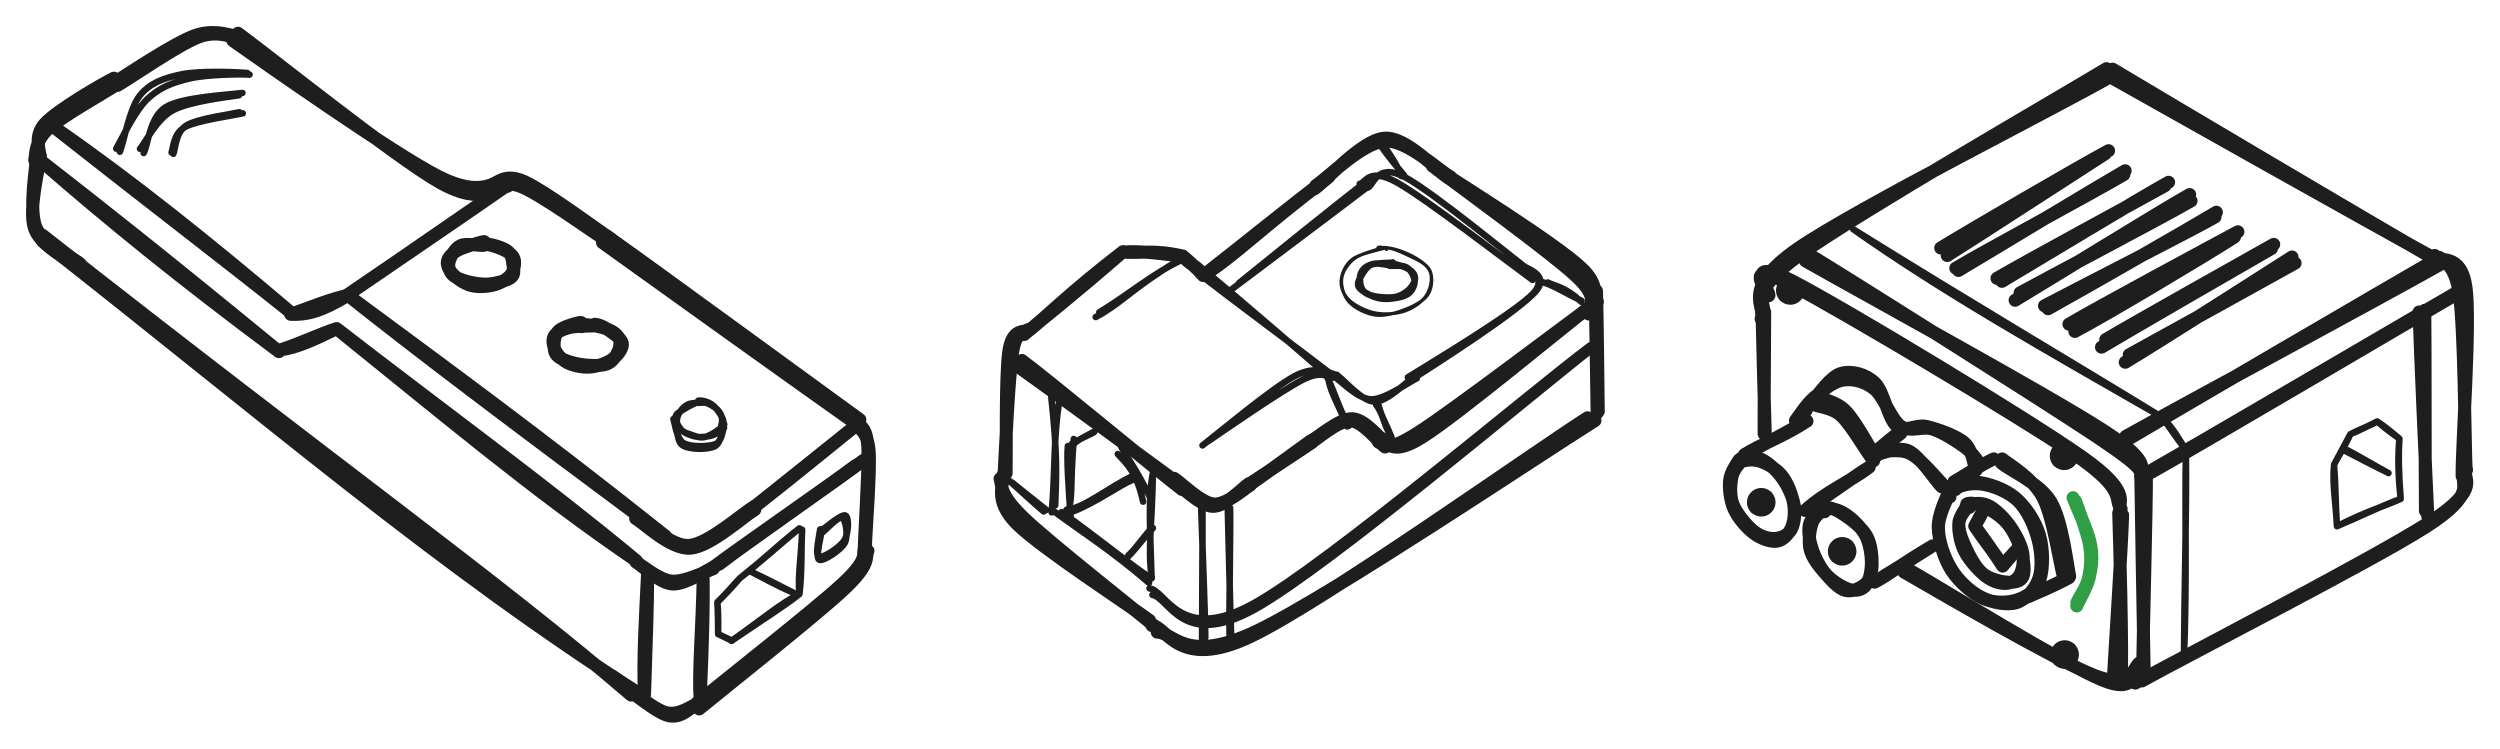 <svg version="1.1" xmlns="http://www.w3.org/2000/svg" viewBox="0 0 768.373 230.114" width="768.373" height="230.114" filter="invert(93%) hue-rotate(180deg)"><!-- svg-source:excalidraw --><defs><style class="style-fonts">
      </style></defs><g stroke-linecap="round"><g transform="translate(718.258 161.74) rotate(0 9.358 -16.1)"><path d="M0 0 C-0.33 -7.2, -1.48 -12.61, -0.88 -18.94 M0 0 C-0.44 -6.85, -0.4 -12.8, -0.88 -18.94 M-0.88 -18.94 C1.18 -22.7, 2.8 -25.94, 4.13 -28.29 M-0.88 -18.94 C0.32 -21.39, 2.03 -23.76, 4.13 -28.29 M4.13 -28.29 C7.41 -30, 10.05 -30.83, 12.37 -32.2 M4.13 -28.29 C7.07 -29.48, 10.14 -31.11, 12.37 -32.2 M12.37 -32.2 C13.72 -31.06, 15.02 -29.87, 19.19 -26.92 M12.37 -32.2 C14.26 -30.96, 15.75 -29.8, 19.19 -26.92 M19.19 -26.92 C18.79 -22.42, 18.68 -16.45, 19.59 -8.41 M19.19 -26.92 C18.88 -21.93, 18.93 -17.3, 19.59 -8.41 M19.59 -8.41 C14.49 -6.09, 9.15 -4.66, 0 0 M19.59 -8.41 C13.22 -6.07, 7.32 -3.08, 0 0" stroke="#1e1e1e" stroke-width="2" fill="none"></path></g></g><mask></mask><g stroke-linecap="round" transform="translate(533.194 139.79) rotate(331.363 8.405 13.479)"><path d="M8.31 -0.47 C10.03 -0.77, 12.56 0.85, 13.98 2.74 C15.4 4.63, 16.47 8, 16.82 10.86 C17.18 13.73, 16.97 17.38, 16.1 19.93 C15.22 22.47, 13.31 25.12, 11.59 26.14 C9.87 27.15, 7.51 26.88, 5.79 26 C4.07 25.11, 2.27 23.34, 1.25 20.82 C0.24 18.29, -0.65 13.79, -0.3 10.86 C0.05 7.93, 1.92 5.04, 3.38 3.24 C4.83 1.45, 7.55 0.6, 8.43 0.09 C9.31 -0.42, 8.71 -0.07, 8.67 0.18 M7.02 0.48 C8.76 0.14, 11.42 1.23, 13.1 2.83 C14.78 4.44, 16.58 7.37, 17.11 10.1 C17.63 12.84, 17.08 16.65, 16.23 19.23 C15.39 21.82, 13.73 24.3, 12.04 25.62 C10.36 26.93, 7.97 27.79, 6.14 27.13 C4.31 26.47, 2.21 24.12, 1.07 21.64 C-0.08 19.16, -0.93 15.23, -0.73 12.25 C-0.52 9.27, 0.91 5.85, 2.3 3.77 C3.7 1.68, 6.89 0.21, 7.65 -0.27 C8.42 -0.76, 6.93 0.66, 6.91 0.85" stroke="#1e1e1e" stroke-width="4" fill="none"></path></g><g stroke-linecap="round" transform="translate(557.342 155.245) rotate(331.363 8.405 13.479)"><path d="M9.25 0.04 C11 0.26, 13.18 2.06, 14.48 4.23 C15.79 6.39, 17.03 10.17, 17.08 13.04 C17.13 15.91, 15.98 19.14, 14.78 21.46 C13.57 23.78, 11.5 26.25, 9.85 26.96 C8.19 27.68, 6.36 27.21, 4.84 25.75 C3.32 24.29, 1.41 21.01, 0.73 18.22 C0.04 15.44, 0.24 11.75, 0.76 9.05 C1.27 6.34, 2.33 3.45, 3.81 2 C5.29 0.56, 8.58 0.61, 9.64 0.37 C10.69 0.13, 10.22 0.37, 10.14 0.56 M10.19 0.19 C11.85 0.45, 13.2 2.61, 14.39 4.86 C15.58 7.12, 17.27 10.87, 17.32 13.74 C17.37 16.61, 15.88 19.96, 14.7 22.08 C13.51 24.2, 12.06 25.91, 10.21 26.46 C8.35 27.01, 5.19 26.87, 3.58 25.38 C1.97 23.89, 1.13 20.23, 0.55 17.52 C-0.04 14.81, -0.6 11.68, 0.07 9.12 C0.75 6.57, 2.94 3.69, 4.6 2.2 C6.25 0.72, 9.2 0.43, 10.02 0.24 C10.84 0.05, 9.48 0.78, 9.53 1.06" stroke="#1e1e1e" stroke-width="4" fill="none"></path></g><g stroke-linecap="round"><g transform="translate(536.192 139.7) rotate(0 9.592 -5.134)"><path d="M0 0 C5.57 -3.43, 11.25 -5.17, 19.18 -10.27 M0 0 C6.33 -3.16, 12.12 -6.55, 19.18 -10.27" stroke="#1e1e1e" stroke-width="4" fill="none"></path></g></g><mask></mask><g stroke-linecap="round"><g transform="translate(554.783 156.887) rotate(0 9.864 -6.663)"><path d="M0 0 C6.5 -5.91, 14.01 -8.92, 19.73 -13.33 M0 0 C8.07 -5.19, 15.04 -10.45, 19.73 -13.33" stroke="#1e1e1e" stroke-width="4" fill="none"></path></g></g><mask></mask><g stroke-linecap="round"><g transform="translate(576.151 178.926) rotate(0 8.908 -5.574)"><path d="M0 0 C3.7 -1.87, 8.15 -5.48, 17.82 -11.15 M0 0 C4.4 -2.97, 8.2 -4.96, 17.82 -11.15" stroke="#1e1e1e" stroke-width="4" fill="none"></path></g></g><mask></mask><g stroke-linecap="round"><g transform="translate(596.834 76.777) rotate(0 25.696 -14.63)"><path d="M-0.36 -0.56 C8.04 -5.73, 42.55 -25.85, 51.24 -30.46 M1.65 1.75 C9.8 -3.36, 41.95 -24.26, 50.21 -29.55" stroke="#1e1e1e" stroke-width="4" fill="none"></path></g></g><mask></mask><g stroke-linecap="round"><g transform="translate(600.752 82.461) rotate(0 25.696 -14.63)"><path d="M1.19 0.66 C9.74 -4.46, 44.01 -25.15, 52.41 -29.98 M0.36 -0.04 C8.75 -5.09, 43.56 -23.8, 52 -28.81" stroke="#1e1e1e" stroke-width="4" fill="none"></path></g></g><mask></mask><g stroke-linecap="round"><g transform="translate(615.403 86.206) rotate(0 25.696 -14.63)"><path d="M-0.12 0.26 C8.55 -4.88, 42.51 -25.46, 51.11 -30.19 M-1.64 -0.66 C6.92 -5.72, 41.28 -24.26, 50.01 -29.14" stroke="#1e1e1e" stroke-width="4" fill="none"></path></g></g><mask></mask><g stroke-linecap="round"><g transform="translate(621.011 90.668) rotate(0 25.696 -14.63)"><path d="M-0.14 -0.66 C8.56 -5.44, 43.96 -24.04, 52.4 -28.92 M-1.67 1.61 C6.93 -3.53, 42.87 -25.77, 51.98 -30.87" stroke="#1e1e1e" stroke-width="4" fill="none"></path></g></g><mask></mask><g stroke-linecap="round"><g transform="translate(628.811 94.62) rotate(0 25.696 -14.63)"><path d="M0.67 0.27 C9.46 -4.59, 43.95 -24.31, 52.39 -29.39 M-0.44 -0.63 C8.32 -5.27, 43.48 -23.13, 51.96 -27.92" stroke="#1e1e1e" stroke-width="4" fill="none"></path></g></g><mask></mask><g stroke-linecap="round"><g transform="translate(636.667 100.351) rotate(0 25.696 -14.63)"><path d="M-0.77 -0.72 C7.77 -5.77, 42.44 -24.45, 51.15 -29.11 M1.03 1.51 C9.4 -2.82, 41.78 -22.11, 50.07 -27.5" stroke="#1e1e1e" stroke-width="4" fill="none"></path></g></g><mask></mask><g stroke-linecap="round"><g transform="translate(646.917 104.92) rotate(0 25.696 -14.63)"><path d="M0.28 -0.55 C8.78 -5.61, 43.2 -24.94, 51.91 -29.81 M-1.02 1.78 C7.27 -3.18, 42.34 -23.48, 51.23 -28.56" stroke="#1e1e1e" stroke-width="4" fill="none"></path></g></g><mask></mask><g stroke-linecap="round"><g transform="translate(653.976 109.63) rotate(0 25.696 -14.63)"><path d="M0.44 -0.59 C9.12 -5.34, 43 -24.08, 51.41 -28.77 M-0.79 1.71 C7.79 -3.38, 42.03 -25.22, 50.47 -30.64" stroke="#1e1e1e" stroke-width="4" fill="none"></path></g></g><mask></mask><g stroke-linecap="round" transform="translate(603.904 153.21) rotate(327.515 8.063 13.875)"><path d="M7.66 0.13 C9.31 -0.04, 12.03 1.28, 13.39 3.21 C14.75 5.13, 15.58 8.72, 15.83 11.7 C16.07 14.67, 15.78 18.57, 14.89 21.07 C14 23.56, 12.07 25.71, 10.48 26.64 C8.89 27.57, 6.89 27.51, 5.36 26.65 C3.83 25.79, 2.2 23.97, 1.29 21.48 C0.38 18.98, -0.35 14.66, -0.09 11.68 C0.16 8.7, 1.51 5.5, 2.82 3.6 C4.13 1.69, 6.87 0.74, 7.74 0.26 C8.62 -0.22, 7.96 0.54, 8.07 0.72 M8.29 -0.41 C9.81 -0.36, 11.6 1.98, 12.83 3.99 C14.05 6, 15.3 8.84, 15.61 11.63 C15.92 14.42, 15.49 18.03, 14.69 20.71 C13.9 23.39, 12.34 26.74, 10.85 27.69 C9.36 28.64, 7.41 27.7, 5.75 26.43 C4.09 25.16, 1.72 22.72, 0.9 20.06 C0.08 17.4, 0.47 13.31, 0.85 10.48 C1.23 7.65, 1.87 4.78, 3.2 3.07 C4.53 1.36, 7.97 0.59, 8.84 0.23 C9.7 -0.13, 8.42 0.69, 8.38 0.89" stroke="#1e1e1e" stroke-width="4" fill="none"></path></g><g stroke-linecap="round"><g transform="translate(609.467 156.968) rotate(0 4.13 8.508)"><path d="M0 0 C-0.43 1.16, -1.15 2.43, -2.53 4.73 M0 0 C-0.91 1.76, -1.89 3.56, -2.53 4.73 M-2.53 4.73 C0.09 8.2, 3.85 13.63, 6.06 17.02 M-2.53 4.73 C0.59 9.48, 4.07 13.56, 6.06 17.02 M6.06 17.02 C6.88 15.75, 8.05 14.53, 10.79 11.5 M6.06 17.02 C7.07 15.88, 8.04 14.56, 10.79 11.5" stroke="#1e1e1e" stroke-width="4" fill="none"></path></g></g><mask></mask><g stroke-linecap="round" transform="translate(597.095 147.125) rotate(329.221 14.553 19.929)"><path d="M12.02 0.28 C14.96 -0.66, 18.8 0.69, 21.56 2.82 C24.33 4.95, 27.57 9.16, 28.62 13.05 C29.68 16.95, 29.01 22.24, 27.9 26.19 C26.8 30.14, 24.59 34.51, 21.99 36.77 C19.39 39.02, 15.36 40.39, 12.31 39.7 C9.27 39.02, 5.73 35.83, 3.73 32.65 C1.73 29.47, 0.38 24.81, 0.32 20.64 C0.26 16.48, 1.33 11.15, 3.37 7.67 C5.41 4.2, 10.8 1.03, 12.57 -0.21 C14.33 -1.45, 13.95 -0.09, 13.94 0.23 M11.52 0.09 C14.23 -1.22, 17.82 -0.3, 20.63 1.63 C23.44 3.56, 26.99 7.75, 28.38 11.69 C29.77 15.63, 30.03 21.02, 28.98 25.28 C27.94 29.54, 24.75 34.94, 22.09 37.24 C19.44 39.55, 16.04 39.74, 13.04 39.11 C10.05 38.47, 6.29 36.47, 4.14 33.42 C1.98 30.37, 0.26 25.12, 0.13 20.82 C-0.01 16.52, 1.46 11.09, 3.34 7.62 C5.23 4.15, 10.12 1.05, 11.45 -0.01 C12.78 -1.06, 11.19 0.92, 11.31 1.3" stroke="#1e1e1e" stroke-width="4" fill="none"></path></g><g stroke-linecap="round"><g transform="translate(623.463 183.378) rotate(0 6.18 -2.892)"><path d="M0 0 C3.11 -1.44, 6.58 -2.7, 12.36 -5.78 M0 0 C4.06 -1.83, 8.68 -4.17, 12.36 -5.78" stroke="#1e1e1e" stroke-width="4" fill="none"></path></g></g><mask></mask><g stroke-linecap="round"><g transform="translate(600.569 148.061) rotate(0 6.104 -3.51)"><path d="M0 0 C3.89 -2.24, 7.14 -4.58, 12.21 -7.02 M0 0 C4.43 -2.63, 8.74 -5.41, 12.21 -7.02" stroke="#1e1e1e" stroke-width="4" fill="none"></path></g></g><mask></mask><g stroke-linecap="round"><g transform="translate(637.591 153.23) rotate(0 2.269 16.38)"><path d="M-0.45 -0.27 C0.41 2.01, 4 9.61, 4.85 13.66 C5.69 17.71, 5.3 20.81, 4.61 24.03 C3.92 27.26, 1.27 31.49, 0.7 33.01 M0.32 0.78 C1.17 3.15, 3.98 10.42, 4.64 14.37 C5.3 18.32, 4.95 21.55, 4.3 24.49 C3.65 27.42, 1.33 30.47, 0.74 31.97" stroke="#2f9e44" stroke-width="4" fill="none"></path></g></g><mask></mask><g stroke-linecap="round"><g transform="translate(552.277 129.035) rotate(0 27.356 0.513)"><path d="M-0.45 0.23 C0.45 -0.9, 2.84 -4.77, 5.3 -6.85 C7.75 -8.92, 11.2 -11.79, 14.29 -12.23 C17.38 -12.66, 20.89 -11.81, 23.83 -9.44 C26.76 -7.08, 28.93 -0.09, 31.93 1.96 C34.92 4.01, 38.54 1.82, 41.79 2.87 C45.03 3.92, 49.1 6.61, 51.4 8.26 C53.71 9.91, 55.16 11.99, 55.61 12.77 M1.52 -0.69 C2.33 -1.67, 2.69 -3.38, 4.69 -5.64 C6.69 -7.9, 10.31 -13.29, 13.51 -14.25 C16.71 -15.22, 21.06 -14.1, 23.91 -11.43 C26.76 -8.75, 27.94 -0.43, 30.62 1.82 C33.31 4.07, 36.52 1.2, 40.01 2.08 C43.49 2.96, 49.04 4.87, 51.55 7.11 C54.06 9.35, 54.35 14.26, 55.06 15.51" stroke="#1e1e1e" stroke-width="4" fill="none"></path></g></g><mask></mask><g stroke-linecap="round"><g transform="translate(557.09 122.711) rotate(0 9.545 8.901)"><path d="M1.11 -0.75 C2.64 -0.04, 7.1 0.49, 10.14 3.56 C13.19 6.63, 17.74 15.28, 19.37 17.66 M0.23 1.47 C1.47 2.46, 5.82 2.29, 8.91 5.19 C12 8.1, 16.81 16.62, 18.76 18.9" stroke="#1e1e1e" stroke-width="4" fill="none"></path></g></g><mask></mask><g stroke-linecap="round"><g transform="translate(575.942 139.483) rotate(0 10.633 4.372)"><path d="M0.18 -0.44 C2 -0.38, 7.49 -1.82, 10.99 -0.17 C14.5 1.48, 19.57 7.84, 21.21 9.47 M-0.39 0.52 C1.36 0.48, 7.07 -2.52, 10.6 -0.92 C14.14 0.68, 19.15 8.56, 20.83 10.14" stroke="#1e1e1e" stroke-width="4" fill="none"></path></g></g><mask></mask><g stroke-linecap="round"><g transform="translate(577.205 138.643) rotate(0 3.506 -2.897)"><path d="M0.31 -0.15 C1.5 -1.05, 5.87 -4.54, 7.03 -5.49 M0.05 -0.53 C1.19 -1.52, 5.57 -5.13, 6.76 -5.96" stroke="#1e1e1e" stroke-width="4" fill="none"></path></g></g><mask></mask><g stroke-linecap="round"><g transform="translate(733.942 145.1) rotate(0 -6.773 -3.325)"><path d="M0.16 0.3 C-1.99 -0.81, -11.01 -6.07, -13.31 -7.19 M-0.42 -0.02 C-2.59 -1.04, -11.35 -5.55, -13.62 -6.77" stroke="#1e1e1e" stroke-width="2" fill="none"></path></g></g><mask></mask><g stroke-linecap="round"><g transform="translate(635.095 176.971) rotate(0 -10.352 -17.853)"><path d="M-0.77 0.8 C-1.97 -3.24, -3.99 -17.83, -7.15 -23.95 C-10.31 -30.07, -17.5 -34.11, -19.74 -35.92 M1.02 0.18 C0.21 -3.75, -1.28 -16.98, -4.79 -22.8 C-8.29 -28.61, -17.41 -32.36, -20 -34.71" stroke="#1e1e1e" stroke-width="4" fill="none"></path></g></g><mask></mask><g stroke-linecap="round"><g transform="translate(744.342 94.872) rotate(0 0.72 31.636)"><path d="M-0.84 1.02 C-0.56 11.57, 1.35 53.54, 1.85 63.94 M0.92 0.51 C1.06 10.65, 0.98 51.45, 1.12 62.17" stroke="#1e1e1e" stroke-width="4" fill="none"></path></g></g><mask></mask><g stroke-linecap="round"><g transform="translate(555.277 79.37) rotate(0 51.267 34.105)"><path d="M0.72 -1.17 C15.41 7.8, 71.67 43.26, 88.77 54.63 C105.87 66, 101.21 64.86, 103.32 67.04 M-0.36 0.83 C14.67 9.39, 73.95 41.75, 91.17 52.9 C108.4 64.05, 101.31 65.14, 102.97 67.74" stroke="#1e1e1e" stroke-width="4" fill="none"></path></g></g><mask></mask><g stroke-linecap="round"><g transform="translate(658.91 146.429) rotate(0 -0.386 30.592)"><path d="M-0.93 0.01 C-0.8 9.86, -0.11 49.86, 0.1 59.99 M0.78 -1.04 C0.89 8.84, -0.29 50.41, -0.39 60.91" stroke="#1e1e1e" stroke-width="4" fill="none"></path></g></g><mask></mask><g stroke-linecap="round"><g transform="translate(656.683 209.166) rotate(0 50.506 -32.503)"><path d="M-0.4 0.77 C14.41 -7.45, 72.97 -37.7, 89.93 -48.61 C106.9 -59.53, 99.64 -62, 101.39 -64.71 M1.59 0.13 C16.13 -7.97, 72.33 -36.63, 88.87 -47.19 C105.41 -57.75, 98.91 -60.48, 100.83 -63.24" stroke="#1e1e1e" stroke-width="4" fill="none"></path></g></g><mask></mask><g stroke-linecap="round"><g transform="translate(757.479 144.983) rotate(0 -4.913 -32.701)"><path d="M0.47 -0.83 C0.07 -9.99, -0.03 -43.83, -1.63 -54.77 C-3.24 -65.7, -7.87 -64.68, -9.18 -66.45 M-0.75 1.34 C-0.87 -8.16, 1.94 -45.34, 0.46 -56.51 C-1.01 -67.68, -8.01 -64.39, -9.6 -65.68" stroke="#1e1e1e" stroke-width="4" fill="none"></path></g></g><mask></mask><g stroke-linecap="round"><g transform="translate(747.168 78.045) rotate(0 -49.434 -28.102)"><path d="M0.26 0.91 C-16.46 -8.21, -83.28 -45.78, -99.99 -55.2 M-1.07 0.34 C-17.46 -9.05, -81.77 -47.13, -97.87 -56.79" stroke="#1e1e1e" stroke-width="4" fill="none"></path></g></g><mask></mask><g stroke-linecap="round"><g transform="translate(648.367 21.997) rotate(0 -53.609 37.308)"><path d="M-0.95 -0.89 C-16.68 8.59, -77.36 43.58, -94.97 56.17 C-112.58 68.76, -104.62 71.52, -106.63 74.66 M0.76 1.26 C-15.08 10.47, -77.93 42.01, -95.9 54.46 C-113.88 66.92, -105.29 72.35, -107.09 75.99" stroke="#1e1e1e" stroke-width="4" fill="none"></path></g></g><mask></mask><g stroke-linecap="round"><g transform="translate(541.92 96.353) rotate(0 0.224 18.554)"><path d="M-0.36 0.01 C-0.27 6.12, 0.41 30.43, 0.62 36.57 M0.45 -0.46 C0.48 5.71, 0.23 30.7, 0.28 36.99" stroke="#1e1e1e" stroke-width="4" fill="none"></path></g></g><mask></mask><g stroke-linecap="round"><g transform="translate(586.008 174.863) rotate(0 35.784 16.659)"><path d="M-0.82 0.95 C9 6.59, 45.82 28.2, 57.94 32.83 C70.06 37.46, 69.56 29.34, 71.89 28.72 M0.94 0.41 C11.2 6.29, 48.31 29.25, 60.04 34.11 C71.76 38.97, 69.24 30.25, 71.29 29.56" stroke="#1e1e1e" stroke-width="4" fill="none"></path></g></g><mask></mask><g stroke-linecap="round"><g transform="translate(659.818 144.643) rotate(0 47.679 -26.935)"><path d="M-0.48 1.01 C15.5 -8.1, 79.75 -45.79, 95.78 -55.06 M1.47 0.49 C17.34 -8.47, 79.45 -45.12, 95.05 -54.15" stroke="#1e1e1e" stroke-width="4" fill="none"></path></g></g><mask></mask><g stroke-linecap="round"><g transform="translate(653.547 134.892) rotate(0 47.898 -26.982)"><path d="M-0.19 -0.77 C15.88 -9.79, 80.8 -44.76, 96.7 -53.76 M-1.75 1.45 C14.22 -8, 80.24 -46.55, 96.23 -55.77" stroke="#1e1e1e" stroke-width="4" fill="none"></path></g></g><mask></mask><g stroke-linecap="round"><g transform="translate(542.429 89.763) rotate(0 55.071 31.962)"><path d="M-0.66 -0.98 C0.61 -1.27, -7.14 -10.3, 8.81 -1.83 C24.76 6.63, 78.25 38.38, 95.03 49.79 C111.81 61.21, 107 63.76, 109.49 66.63 M1.19 1.12 C2.27 0.51, -7.76 -11.75, 8.29 -3.49 C24.35 4.78, 80.69 38.82, 97.54 50.69 C114.39 62.55, 107.59 64.91, 109.39 67.72" stroke="#1e1e1e" stroke-width="4" fill="none"></path></g></g><mask></mask><g stroke-linecap="round"><g transform="translate(651.863 157.58) rotate(0 -0.792 25.153)"><path d="M0.52 0.73 C0.31 9.24, -1.81 41.79, -2.26 49.86 M-0.67 0.07 C-0.39 8.84, 0.53 42.87, 0.1 51.16" stroke="#1e1e1e" stroke-width="4" fill="none"></path></g></g><mask></mask><g transform="translate(541.326 154.382) rotate(0 0 0)" stroke="none"><path fill="#1e1e1e" d="M 3.14,-3.14 Q 3.14,-3.14 3.55,-2.55 3.97,-1.97 4.18,-1.28 4.40,-0.59 4.38,0.11 4.36,0.83 4.11,1.51 3.86,2.18 3.41,2.74 2.96,3.30 2.36,3.69 1.75,4.07 1.05,4.25 0.36,4.42 -0.35,4.36 -1.07,4.30 -1.73,4.02 -2.39,3.74 -2.92,3.26 -3.46,2.78 -3.81,2.15 -4.16,1.53 -4.30,0.82 -4.43,0.11 -4.34,-0.59 -4.24,-1.30 -3.92,-1.94 -3.60,-2.59 -3.09,-3.09 -2.59,-3.60 -1.94,-3.92 -1.30,-4.24 -0.59,-4.34 0.12,-4.43 0.82,-4.30 1.53,-4.16 2.15,-3.81 2.78,-3.46 3.26,-2.92 3.74,-2.39 4.02,-1.73 4.31,-1.07 4.36,-0.35 4.42,0.36 4.25,1.05 4.07,1.75 3.69,2.36 3.30,2.96 2.74,3.41 2.18,3.86 1.51,4.11 0.83,4.36 0.11,4.38 -0.60,4.40 -1.28,4.18 -1.97,3.97 -2.55,3.55 -3.14,3.13 -3.14,3.14 -3.14,3.14 -3.47,2.71 -3.80,2.29 -4.02,1.80 -4.24,1.32 -4.33,0.79 -4.43,0.26 -4.40,-0.26 -4.36,-0.80 -4.20,-1.31 -4.04,-1.82 -3.77,-2.28 -3.49,-2.73 -3.11,-3.11 -2.73,-3.49 -2.28,-3.77 -1.82,-4.05 -1.31,-4.20 -0.80,-4.36 -0.26,-4.40 0.26,-4.43 0.79,-4.33 1.32,-4.24 1.80,-4.02 2.29,-3.80 2.71,-3.47 3.14,-3.14 3.14,-3.14 L 3.14,-3.14 Z"></path></g><g transform="translate(566.193 169.457) rotate(0 0 0)" stroke="none"><path fill="#1e1e1e" d="M 3.14,-3.14 Q 3.14,-3.14 3.55,-2.55 3.97,-1.97 4.18,-1.28 4.40,-0.59 4.38,0.11 4.36,0.83 4.11,1.51 3.86,2.18 3.41,2.74 2.96,3.30 2.36,3.69 1.75,4.07 1.05,4.25 0.36,4.42 -0.35,4.36 -1.07,4.30 -1.73,4.02 -2.39,3.74 -2.92,3.26 -3.46,2.78 -3.81,2.15 -4.16,1.53 -4.30,0.82 -4.43,0.11 -4.34,-0.59 -4.24,-1.30 -3.92,-1.94 -3.60,-2.59 -3.09,-3.09 -2.59,-3.60 -1.94,-3.92 -1.30,-4.24 -0.59,-4.34 0.12,-4.43 0.82,-4.30 1.53,-4.16 2.15,-3.81 2.78,-3.46 3.26,-2.92 3.74,-2.39 4.02,-1.73 4.31,-1.07 4.36,-0.35 4.42,0.36 4.25,1.05 4.07,1.75 3.69,2.36 3.30,2.96 2.74,3.41 2.18,3.86 1.51,4.11 0.83,4.36 0.11,4.38 -0.60,4.40 -1.28,4.18 -1.97,3.97 -2.55,3.55 -3.14,3.13 -3.14,3.14 -3.14,3.14 -3.47,2.71 -3.80,2.29 -4.02,1.80 -4.24,1.32 -4.33,0.79 -4.43,0.26 -4.40,-0.26 -4.36,-0.80 -4.20,-1.31 -4.04,-1.82 -3.77,-2.28 -3.49,-2.73 -3.11,-3.11 -2.73,-3.49 -2.28,-3.77 -1.82,-4.05 -1.31,-4.20 -0.80,-4.36 -0.26,-4.40 0.26,-4.43 0.79,-4.33 1.32,-4.24 1.80,-4.02 2.29,-3.80 2.71,-3.47 3.14,-3.14 3.14,-3.14 L 3.14,-3.14 Z"></path></g><g transform="translate(550.256 89.287) rotate(0 0 0)" stroke="none"><path fill="#1e1e1e" d="M 3.14,-3.14 Q 3.14,-3.14 3.55,-2.55 3.97,-1.97 4.18,-1.28 4.40,-0.59 4.38,0.11 4.36,0.83 4.11,1.51 3.86,2.18 3.41,2.74 2.96,3.30 2.36,3.69 1.75,4.07 1.05,4.25 0.36,4.42 -0.35,4.36 -1.07,4.30 -1.73,4.02 -2.39,3.74 -2.92,3.26 -3.46,2.78 -3.81,2.15 -4.16,1.53 -4.30,0.82 -4.43,0.11 -4.34,-0.59 -4.24,-1.30 -3.92,-1.94 -3.60,-2.59 -3.09,-3.09 -2.59,-3.60 -1.94,-3.92 -1.30,-4.24 -0.59,-4.34 0.12,-4.43 0.82,-4.30 1.53,-4.16 2.15,-3.81 2.78,-3.46 3.26,-2.92 3.74,-2.39 4.02,-1.73 4.31,-1.07 4.36,-0.35 4.42,0.36 4.25,1.05 4.07,1.75 3.69,2.36 3.30,2.96 2.74,3.41 2.18,3.86 1.51,4.11 0.83,4.36 0.11,4.38 -0.60,4.40 -1.28,4.18 -1.97,3.97 -2.55,3.55 -3.14,3.13 -3.14,3.14 -3.14,3.14 -3.47,2.71 -3.80,2.29 -4.02,1.80 -4.24,1.32 -4.33,0.79 -4.43,0.26 -4.40,-0.26 -4.36,-0.80 -4.20,-1.31 -4.04,-1.82 -3.77,-2.28 -3.49,-2.73 -3.11,-3.11 -2.73,-3.49 -2.28,-3.77 -1.82,-4.05 -1.31,-4.20 -0.80,-4.36 -0.26,-4.40 0.26,-4.43 0.79,-4.33 1.32,-4.24 1.80,-4.02 2.29,-3.80 2.71,-3.47 3.14,-3.14 3.14,-3.14 L 3.14,-3.14 Z"></path></g><g transform="translate(634.41 140.107) rotate(0 0 0)" stroke="none"><path fill="#1e1e1e" d="M 3.14,-3.14 Q 3.14,-3.14 3.55,-2.55 3.97,-1.97 4.18,-1.28 4.40,-0.59 4.38,0.11 4.36,0.83 4.11,1.51 3.86,2.18 3.41,2.74 2.96,3.30 2.36,3.69 1.75,4.07 1.05,4.25 0.36,4.42 -0.35,4.36 -1.07,4.30 -1.73,4.02 -2.39,3.74 -2.92,3.26 -3.46,2.78 -3.81,2.15 -4.16,1.53 -4.30,0.82 -4.43,0.11 -4.34,-0.59 -4.24,-1.30 -3.92,-1.94 -3.60,-2.59 -3.09,-3.09 -2.59,-3.60 -1.94,-3.92 -1.30,-4.24 -0.59,-4.34 0.12,-4.43 0.82,-4.30 1.53,-4.16 2.15,-3.81 2.78,-3.46 3.26,-2.92 3.74,-2.39 4.02,-1.73 4.31,-1.07 4.36,-0.35 4.42,0.36 4.25,1.05 4.07,1.75 3.69,2.36 3.30,2.96 2.74,3.41 2.18,3.86 1.51,4.11 0.83,4.36 0.11,4.38 -0.60,4.40 -1.28,4.18 -1.97,3.97 -2.55,3.55 -3.14,3.13 -3.14,3.14 -3.14,3.14 -3.47,2.71 -3.80,2.29 -4.02,1.80 -4.24,1.32 -4.33,0.79 -4.43,0.26 -4.40,-0.26 -4.36,-0.80 -4.20,-1.31 -4.04,-1.82 -3.77,-2.28 -3.49,-2.73 -3.11,-3.11 -2.73,-3.49 -2.28,-3.77 -1.82,-4.05 -1.31,-4.20 -0.80,-4.36 -0.26,-4.40 0.26,-4.43 0.79,-4.33 1.32,-4.24 1.80,-4.02 2.29,-3.80 2.71,-3.47 3.14,-3.14 3.14,-3.14 L 3.14,-3.14 Z"></path></g><g transform="translate(634.577 201.188) rotate(0 0 0)" stroke="none"><path fill="#1e1e1e" d="M 3.14,-3.14 Q 3.14,-3.14 3.55,-2.55 3.97,-1.97 4.18,-1.28 4.40,-0.59 4.38,0.11 4.36,0.83 4.11,1.51 3.86,2.18 3.41,2.74 2.96,3.30 2.36,3.69 1.75,4.07 1.05,4.25 0.36,4.42 -0.35,4.36 -1.07,4.30 -1.73,4.02 -2.39,3.74 -2.92,3.26 -3.46,2.78 -3.81,2.15 -4.16,1.53 -4.30,0.82 -4.43,0.11 -4.34,-0.59 -4.24,-1.30 -3.92,-1.94 -3.60,-2.59 -3.09,-3.09 -2.59,-3.60 -1.94,-3.92 -1.30,-4.24 -0.59,-4.34 0.12,-4.43 0.82,-4.30 1.53,-4.16 2.15,-3.81 2.78,-3.46 3.26,-2.92 3.74,-2.39 4.02,-1.73 4.31,-1.07 4.36,-0.35 4.42,0.36 4.25,1.05 4.07,1.75 3.69,2.36 3.30,2.96 2.74,3.41 2.18,3.86 1.51,4.11 0.83,4.36 0.11,4.38 -0.60,4.40 -1.28,4.18 -1.97,3.97 -2.55,3.55 -3.14,3.13 -3.14,3.14 -3.14,3.14 -3.47,2.71 -3.80,2.29 -4.02,1.80 -4.24,1.32 -4.33,0.79 -4.43,0.26 -4.40,-0.26 -4.36,-0.80 -4.20,-1.31 -4.04,-1.82 -3.77,-2.28 -3.49,-2.73 -3.11,-3.11 -2.73,-3.49 -2.28,-3.77 -1.82,-4.05 -1.31,-4.20 -0.80,-4.36 -0.26,-4.40 0.26,-4.43 0.79,-4.33 1.32,-4.24 1.80,-4.02 2.29,-3.80 2.71,-3.47 3.14,-3.14 3.14,-3.14 L 3.14,-3.14 Z"></path></g><g stroke-linecap="round"><g transform="translate(569.559 70.445) rotate(0 51.139 66.128)"><path d="M0 0 C27.85 19.64, 59.26 37.29, 94.9 57.76 M0 0 C35.99 22.43, 71.22 43.2, 94.9 57.76 M94.9 57.76 C98.33 60.97, 100.21 64.67, 102.28 67.84 M94.9 57.76 C96.95 60.34, 99.11 63.91, 102.28 67.84 M102.28 67.84 C101.91 86.71, 102.62 109.3, 101.66 132.26 M102.28 67.84 C102.5 88.08, 101.84 107.39, 101.66 132.26" stroke="#1e1e1e" stroke-width="2" fill="none"></path></g></g><mask></mask><g stroke-linecap="round"><g transform="translate(355.237 193.41) rotate(0 66.923 -31.206)"><path d="M-1.16 -1.14 C3.51 -0.84, 6.86 12.85, 29.16 2.2 C51.47 -8.44, 115.13 -53.78, 132.68 -65 M0.44 0.88 C5.38 0.77, 9.05 11.18, 31.47 0.34 C53.9 -10.5, 117.7 -53.33, 134.97 -64.15" stroke="#1e1e1e" stroke-width="4" fill="none"></path></g></g><mask></mask><g stroke-linecap="round"><g transform="translate(353.572 191.45) rotate(0 -22.49 -22.583)"><path d="M-0.26 -0.77 C-6.94 -5.72, -33.49 -22.93, -40.99 -30.37 C-48.5 -37.82, -44.78 -42.95, -45.29 -45.45 M1.8 1.43 C-4.41 -3.78, -30.7 -24.44, -38.7 -32.06 C-46.71 -39.68, -45.45 -42.23, -46.21 -44.29" stroke="#1e1e1e" stroke-width="4" fill="none"></path></g></g><mask></mask><g stroke-linecap="round"><g transform="translate(309.204 145.85) rotate(0 3.344 -22.187)"><path d="M0.03 -0.4 C0.16 -6.64, -0.23 -30.58, 0.87 -37.93 C1.98 -45.28, 5.63 -43.41, 6.67 -44.52 M-0.62 0.58 C-0.32 -5.53, 0.81 -29.87, 1.96 -37.3 C3.12 -44.73, 5.4 -42.84, 6.31 -44" stroke="#1e1e1e" stroke-width="4" fill="none"></path></g></g><mask></mask><g stroke-linecap="round"><g transform="translate(314.74 102.81) rotate(0 15.19 -12.72)"><path d="M0 0 C6.85 -5.3, 13.24 -12.25, 30.38 -25.44 M0 0 C6.72 -5.7, 14.11 -11.3, 30.38 -25.44" stroke="#1e1e1e" stroke-width="4" fill="none"></path></g></g><mask></mask><g stroke-linecap="round"><g transform="translate(345.207 77.483) rotate(0 31.582 -7.925)"><path d="M0 0 C5.26 0.43, 9.43 -0.84, 18.36 1.23 M0 0 C5.46 -0.53, 12.89 0.7, 18.36 1.23 M18.36 1.23 C20.36 3.91, 23.12 4.37, 24.6 7.21 M18.36 1.23 C20.54 3.1, 22.4 4.74, 24.6 7.21 M24.6 7.21 C34.21 1.24, 41.72 -6.83, 63.16 -23.06 M24.6 7.21 C37.71 -2.97, 50.08 -13.21, 63.16 -23.06" stroke="#1e1e1e" stroke-width="4" fill="none"></path></g></g><mask></mask><g stroke-linecap="round"><g transform="translate(404.001 57.336) rotate(0 20.943 -7.045)"><path d="M0.47 -0.34 C4.13 -2.72, 14.75 -13.51, 21.63 -13.96 C28.51 -14.41, 38.28 -4.88, 41.73 -3.03 M0.04 0.68 C3.7 -1.91, 14.6 -14.32, 21.47 -14.86 C28.35 -15.41, 37.77 -4.65, 41.3 -2.59" stroke="#1e1e1e" stroke-width="4" fill="none"></path></g></g><mask></mask><g stroke-linecap="round"><g transform="translate(440.119 50.983) rotate(0 24.477 21.962)"><path d="M1.08 0.74 C8.44 6.24, 35.74 26.14, 43.72 33.37 C51.71 40.6, 48.07 42.24, 48.97 44.11 M0.19 0.08 C7.96 5.17, 37.96 23.82, 45.97 31.4 C53.97 38.97, 47.62 43.69, 48.21 45.53" stroke="#1e1e1e" stroke-width="4" fill="none"></path></g></g><mask></mask><g stroke-linecap="round"><g transform="translate(489.616 94.249) rotate(0 -33.087 20.243)"><path d="M-0.57 -0.3 C-9.49 6.5, -41.74 33.38, -52.56 40.16 C-63.38 46.94, -63.19 40.22, -65.5 40.38 M1.33 -1.5 C-7.83 5.05, -42.36 31.39, -53.56 38.58 C-64.77 45.77, -63.79 41.59, -65.92 41.64" stroke="#1e1e1e" stroke-width="4" fill="none"></path></g></g><mask></mask><g stroke-linecap="round"><g transform="translate(425.679 136.911) rotate(0 -11.693 -4.069)"><path d="M0.44 -0.47 C-1.31 -1.89, -6.17 -8.08, -10.05 -8.22 C-13.94 -8.36, -20.72 -2.42, -22.87 -1.31 M0 0.47 C-1.87 -0.89, -6.72 -7.36, -10.55 -7.57 C-14.37 -7.77, -20.94 -1.8, -22.95 -0.74" stroke="#1e1e1e" stroke-width="4" fill="none"></path></g></g><mask></mask><g stroke-linecap="round"><g transform="translate(402.665 136.031) rotate(0 -10.014 6.878)"><path d="M0.45 0.03 C-2.75 2.24, -16.06 10.93, -19.51 13.27 M0.02 -0.42 C-3.18 1.83, -16.22 11.46, -19.68 13.72" stroke="#1e1e1e" stroke-width="4" fill="none"></path></g></g><mask></mask><g stroke-linecap="round"><g transform="translate(383.754 149.058) rotate(0 -11.366 2.061)"><path d="M0.49 0.07 C-1.34 1.13, -6.87 6.21, -10.77 5.85 C-14.66 5.5, -20.92 -0.84, -22.9 -2.04 M0.08 -0.37 C-1.83 0.84, -7.21 6.78, -11.11 6.57 C-15.01 6.36, -21.44 -0.13, -23.33 -1.62" stroke="#1e1e1e" stroke-width="4" fill="none"></path></g></g><mask></mask><g stroke-linecap="round"><g transform="translate(312.893 111.706) rotate(0 25.186 18.999)"><path d="M1.2 -0.91 C9.77 5.46, 42.24 32.46, 50.41 38.74 M0.37 1.23 C8.88 7.21, 41.32 30.97, 49.49 37.01" stroke="#1e1e1e" stroke-width="4" fill="none"></path></g></g><mask></mask><g stroke-linecap="round"><g transform="translate(490.285 89.506) rotate(0 0.394 18.639)"><path d="M0.4 -0.07 C0.62 6.02, 0.86 30.69, 0.94 36.91 M-0.06 -0.59 C0.14 5.54, 0.48 31.01, 0.59 37.42" stroke="#1e1e1e" stroke-width="4" fill="none"></path></g></g><mask></mask><g stroke-linecap="round"><g transform="translate(377.799 155.367) rotate(0 0.404 20.204)"><path d="M-0.48 -0.29 C-0.3 6.56, 0.33 33.82, 0.62 40.57 M0.28 0.76 C0.41 7.48, -0.05 33.04, 0.09 39.69" stroke="#1e1e1e" stroke-width="2" fill="none"></path></g></g><mask></mask><g stroke-linecap="round"><g transform="translate(369.093 156.38) rotate(0 0.404 20.204)"><path d="M0.5 0.46 C0.55 7.29, 0.34 33.79, 0.36 40.52 M0.09 0.21 C0.3 6.92, 1.35 32.99, 1.36 39.6" stroke="#1e1e1e" stroke-width="2" fill="none"></path></g></g><mask></mask><g stroke-linecap="round"><g transform="translate(488.778 107.157) rotate(0 -67.186 39.667)"><path d="M0.88 0.03 C-16.31 13.3, -80.29 67.47, -102.87 80.07 C-125.45 92.68, -129.28 76.67, -134.59 75.67 M-0.12 -0.99 C-17.46 11.89, -81.09 65.89, -103.65 78.34 C-126.2 90.78, -130.29 74.3, -135.47 73.69" stroke="#1e1e1e" stroke-width="2" fill="none"></path></g></g><mask></mask><g stroke-linecap="round"><g transform="translate(321.076 157.153) rotate(0 -5.254 -4.717)"><path d="M-0.3 0.04 C-2.2 -1.51, -9.3 -7.99, -10.99 -9.51 M0.54 -0.42 C-1.23 -1.85, -8.13 -7.26, -10 -8.85" stroke="#1e1e1e" stroke-width="2" fill="none"></path></g></g><mask></mask><g stroke-linecap="round"><g transform="translate(370.776 137.119) rotate(0 20.167 -10.481)"><path d="M-1.19 -0.22 C3.51 -3.88, 20.31 -17.94, 27.2 -21.56 C34.09 -25.17, 37.97 -22.15, 40.14 -21.9 M0.39 -1.38 C5.58 -4.94, 23.12 -17.1, 29.6 -20.38 C36.08 -23.66, 37.46 -20.78, 39.27 -21.08" stroke="#1e1e1e" stroke-width="2" fill="none"></path></g></g><mask></mask><g stroke-linecap="round"><g transform="translate(410.838 115.939) rotate(0 12.266 3.389)"><path d="M-0.48 0 C1.24 1.09, 6.48 6.75, 10.66 6.8 C14.84 6.86, 22.29 1.41, 24.62 0.34 M0.28 -0.47 C2.15 0.69, 7.75 7.54, 11.75 7.52 C15.76 7.49, 22.14 0.75, 24.31 -0.6" stroke="#1e1e1e" stroke-width="2" fill="none"></path></g></g><mask></mask><g stroke-linecap="round"><g transform="translate(433.523 115.891) rotate(0 19.48 -17.523)"><path d="M0.42 0.73 C7.07 -3.57, 33.92 -20.59, 38.78 -26.72 C43.65 -32.85, 31 -34.69, 29.63 -36.06 M-0.82 0.07 C5.76 -4.04, 32.28 -19.87, 37.75 -25.77 C43.21 -31.66, 33.15 -33.93, 31.99 -35.28" stroke="#1e1e1e" stroke-width="2" fill="none"></path></g></g><mask></mask><g stroke-linecap="round"><g transform="translate(471.416 85.267) rotate(0 -26.161 -15.021)"><path d="M-0.41 0.76 C-7.4 -4.3, -33.24 -24.28, -42.08 -29.2 C-50.93 -34.13, -51.84 -28.73, -53.5 -28.78 M1.57 0.12 C-5.01 -4.77, -30.94 -26.28, -39.74 -30.89 C-48.54 -35.49, -49.24 -27.86, -51.23 -27.52" stroke="#1e1e1e" stroke-width="2" fill="none"></path></g></g><mask></mask><g stroke-linecap="round"><g transform="translate(420.495 57.099) rotate(0 -20.652 15.818)"><path d="M0.52 -0.18 C-6.34 5.1, -34.94 26.53, -41.99 31.86 M-0.67 -1.32 C-7.06 3.56, -32.61 24.11, -39.64 29.85" stroke="#1e1e1e" stroke-width="2" fill="none"></path></g></g><mask></mask><g stroke-linecap="round"><g transform="translate(370.333 84.771) rotate(0 18.323 15.184)"><path d="M-0.68 0.29 C5.67 5.3, 31.64 24.62, 37.85 29.47 M1.17 -0.6 C7.49 4.58, 31.76 25.4, 37.53 30.53" stroke="#1e1e1e" stroke-width="2" fill="none"></path></g></g><mask></mask><g stroke-linecap="round" transform="translate(417.48 80.998) rotate(0 8.753 5.367)"><path d="M10.06 0.04 C12 0.15, 14.4 1.05, 15.63 1.82 C16.85 2.59, 17.46 3.61, 17.42 4.67 C17.38 5.73, 16.45 7.23, 15.39 8.18 C14.32 9.12, 12.88 10.03, 11.05 10.32 C9.22 10.61, 6.05 10.35, 4.4 9.93 C2.75 9.52, 1.77 8.92, 1.15 7.82 C0.53 6.71, 0.28 4.54, 0.68 3.31 C1.08 2.09, 2.01 1.03, 3.54 0.44 C5.06 -0.16, 8.7 -0.15, 9.85 -0.26 C11 -0.37, 10.47 -0.42, 10.43 -0.23 M9.63 0.7 C11.37 0.75, 13.63 0.44, 14.9 1.22 C16.18 2, 17.23 4.02, 17.29 5.37 C17.36 6.72, 16.52 8.43, 15.28 9.33 C14.03 10.24, 11.54 10.65, 9.82 10.81 C8.1 10.97, 6.57 10.86, 4.96 10.28 C3.36 9.7, 0.91 8.37, 0.21 7.32 C-0.48 6.28, 0.11 5.2, 0.79 4 C1.47 2.81, 2.64 0.73, 4.31 0.17 C5.98 -0.39, 9.79 0.7, 10.82 0.65 C11.85 0.6, 10.52 -0.2, 10.47 -0.13" stroke="#1e1e1e" stroke-width="2" fill="none"></path></g><g stroke-linecap="round" transform="translate(411.842 76.375) rotate(0 14.039 10.104)"><path d="M12.55 -0.26 C15.37 -0.51, 18.92 0.73, 21.45 1.96 C23.97 3.18, 26.86 5.01, 27.72 7.08 C28.58 9.15, 27.89 12.35, 26.59 14.37 C25.3 16.39, 22.58 18.28, 19.96 19.19 C17.34 20.1, 13.74 20.38, 10.89 19.83 C8.04 19.29, 4.61 17.58, 2.86 15.92 C1.11 14.25, 0.2 11.95, 0.36 9.85 C0.52 7.74, 1.66 4.94, 3.84 3.29 C6.01 1.65, 11.67 0.48, 13.41 -0.02 C15.15 -0.52, 14.25 0.14, 14.29 0.3 M12.6 -0.25 C15.33 -0.67, 18.53 0.97, 21.02 2.11 C23.51 3.26, 26.51 4.64, 27.54 6.61 C28.56 8.57, 28.34 11.92, 27.16 13.92 C25.99 15.91, 23.17 17.48, 20.49 18.57 C17.8 19.67, 13.99 20.82, 11.06 20.48 C8.13 20.14, 4.68 18.38, 2.92 16.54 C1.16 14.69, 0.27 11.63, 0.5 9.41 C0.73 7.18, 2.33 4.75, 4.29 3.18 C6.25 1.61, 11.01 0.55, 12.24 -0.02 C13.47 -0.6, 11.74 -0.47, 11.66 -0.26" stroke="#1e1e1e" stroke-width="1" fill="none"></path></g><g stroke-linecap="round"><g transform="translate(338.005 95.891) rotate(0 11.882 -8.341)"><path d="M-1.24 1.55 C6.22 -2.33, 10.01 -7.26, 23.01 -15.14 M-0.15 0.1 C8.82 -5.35, 16.36 -11.81, 24.58 -15.7" stroke="#1e1e1e" stroke-width="2" fill="none"></path></g></g><mask></mask><g stroke-linecap="round"><g transform="translate(323.969 156.98) rotate(0 0.507 -17.04)"><path d="M0.35 -1.68 C0.7 -11.16, 1.05 -17.31, -0.87 -35.05 M-0.75 0.5 C0.43 -11.72, -0.33 -22.64, 1.79 -34.82" stroke="#1e1e1e" stroke-width="2" fill="none"></path></g></g><mask></mask><g stroke-linecap="round"><g transform="translate(324.369 157.599) rotate(0 14.561 10.745)"><path d="M1.89 -0.18 C11.7 6.63, 24.11 16.87, 29.57 20.18 M-0.56 -0.54 C7.37 5.38, 17.08 11.46, 28.79 21.56" stroke="#1e1e1e" stroke-width="2" fill="none"></path></g></g><mask></mask><g stroke-linecap="round"><g transform="translate(353.366 177.271) rotate(0 0.24 -16.26)"><path d="M0.62 0.02 C-0.69 -8.19, 0.77 -16.47, 0.99 -32.17 M0.57 0.24 C0.26 -12.39, -0.76 -25.77, 1.33 -33.34" stroke="#1e1e1e" stroke-width="2" fill="none"></path></g></g><mask></mask><g stroke-linecap="round"><g transform="translate(328.099 158.078) rotate(0 0.359 -10.723)"><path d="M0.36 -1.24 C1.63 -6.29, 0.72 -7.69, 1.92 -23.16 M0.94 0.51 C0.36 -7.72, -0.29 -16.7, 0.1 -20.98" stroke="#1e1e1e" stroke-width="2" fill="none"></path></g></g><mask></mask><g stroke-linecap="round"><g transform="translate(329.31 136.66) rotate(0 3.491 -2.155)"><path d="M0.28 0.2 C2.03 -1.81, 4.87 -2.61, 6.96 -3.84 M0.1 -0.22 C1.56 -1.04, 3.64 -2.28, 7.12 -4.09" stroke="#1e1e1e" stroke-width="2" fill="none"></path></g></g><mask></mask><g stroke-linecap="round"><g transform="translate(345.006 138.024) rotate(0 3.851 7.318)"><path d="M-1.46 1.53 C1.53 4.7, 4.49 7.49, 6.32 16.16 M-0.35 -0.6 C2.29 3.89, 4.71 7.16, 8.3 14.49" stroke="#1e1e1e" stroke-width="2" fill="none"></path></g></g><mask></mask><g stroke-linecap="round"><g transform="translate(329.768 157.836) rotate(0 9.58 -5.555)"><path d="M-1.99 -1.14 C3.64 -1.7, 10.97 -8.16, 19.16 -11.93 M0.11 -0.68 C6.79 -3.23, 14.23 -8.67, 18.21 -10.29" stroke="#1e1e1e" stroke-width="2" fill="none"></path></g></g><mask></mask><g stroke-linecap="round"><g transform="translate(346.926 170.992) rotate(0 3.4 -4.254)"><path d="M-0.38 0.25 C2.5 -2.56, 4.55 -5.71, 7.42 -8.69 M-0.09 -0.34 C2.19 -2.33, 4.21 -5.69, 7.03 -8.59" stroke="#1e1e1e" stroke-width="2" fill="none"></path></g></g><mask></mask><g stroke-linecap="round"><g transform="translate(474.518 86.476) rotate(0 5.636 2.779)"><path d="M1.2 0.34 C3.23 1.44, 6.49 1.56, 11.5 6.3 M-0.43 0.23 C3.18 1.32, 5.32 2.92, 11.59 5.99" stroke="#1e1e1e" stroke-width="2" fill="none"></path></g></g><mask></mask><g stroke-linecap="round"><g transform="translate(431.372 53.65) rotate(0 -3.577 -4.764)"><path d="M-0.64 0.45 C-2.17 -3.34, -3.75 -5.42, -6.64 -9.89 M0.11 0.17 C-2.07 -2.46, -4.44 -5.18, -7.35 -9.37" stroke="#1e1e1e" stroke-width="2" fill="none"></path></g></g><mask></mask><g stroke-linecap="round"><g transform="translate(407.473 115.925) rotate(0 3.17 7.531)"><path d="M0.91 1.04 C1.46 4.79, 5.11 10.93, 6.6 15.15 M0.37 -0.16 C2.82 4.77, 4.22 10.12, 7.08 14.95" stroke="#1e1e1e" stroke-width="2" fill="none"></path></g></g><mask></mask><g stroke-linecap="round"><g transform="translate(423.477 124.091) rotate(0 1.769 5.176)"><path d="M0.26 0.57 C1.16 4.3, 2.94 6.64, 4.4 11.05 M-0.5 0.38 C1.71 3.12, 2.01 7.14, 4.07 9.86" stroke="#1e1e1e" stroke-width="2" fill="none"></path></g></g><mask></mask><g stroke-linecap="round"><g transform="translate(73.363 10.851) rotate(0 41.005 22.769)"><path d="M-0.21 -0.63 C9.89 6.78, 47.94 37.34, 61.75 45.17 C75.56 53.01, 79.37 46.12, 82.66 46.38 M-1.78 1.65 C8.15 8.64, 47.27 36.2, 61.28 43.34 C75.28 50.48, 78.86 44.23, 82.23 44.48" stroke="#1e1e1e" stroke-width="4" fill="none"></path></g></g><mask></mask><g stroke-linecap="round"><g transform="translate(150.327 57.722) rotate(0 19.059 7.464)"><path d="M0.7 -0.88 C2.52 -1.32, 4.73 -4.68, 10.87 -1.9 C17 0.87, 32.9 12.6, 37.5 15.78 M-0.39 1.28 C1.29 0.98, 3.88 -2.83, 10.02 -0.29 C16.15 2.24, 31.59 13.37, 36.41 16.48" stroke="#1e1e1e" stroke-width="4" fill="none"></path></g></g><mask></mask><g stroke-linecap="round"><g transform="translate(186.214 73.638) rotate(0 39.049 27.796)"><path d="M0.28 -1.11 C13.34 8.07, 65.15 46.01, 78.06 55.34 M-1.03 0.92 C11.9 10.26, 64.12 47.61, 77.09 56.74" stroke="#1e1e1e" stroke-width="4" fill="none"></path></g></g><mask></mask><g stroke-linecap="round"><g transform="translate(263.859 130.073) rotate(0 1.599 19.368)"><path d="M-0.51 0.35 C0.03 1.86, 2.85 2.32, 3.28 8.74 C3.71 15.15, 2.22 33.92, 2.06 38.86 M0.22 0.05 C0.71 1.43, 2.64 1.3, 2.9 7.88 C3.15 14.46, 1.8 34.39, 1.75 39.52" stroke="#1e1e1e" stroke-width="4" fill="none"></path></g></g><mask></mask><g stroke-linecap="round"><g transform="translate(265.843 168.765) rotate(0 -25.514 24.055)"><path d="M0.92 0.55 C-0.06 2.77, 2.07 4.41, -6.58 12.51 C-15.22 20.6, -43.6 43.06, -50.95 49.12 M-0.06 -0.21 C-1.06 1.75, 1.52 2.87, -7.08 10.79 C-15.68 18.71, -44.49 41.33, -51.67 47.3" stroke="#1e1e1e" stroke-width="4" fill="none"></path></g></g><mask></mask><g stroke-linecap="round"><g transform="translate(214.069 217.039) rotate(0 -13.288 -3.411)"><path d="M-0.51 -0.1 C-1.99 0.31, -4.93 4.29, -9.34 2.7 C-13.74 1.12, -24.02 -7.68, -26.93 -9.59 M0.23 -0.63 C-1.29 -0.4, -5.46 3.28, -9.8 1.86 C-14.14 0.44, -22.96 -7.23, -25.8 -9.15" stroke="#1e1e1e" stroke-width="4" fill="none"></path></g></g><mask></mask><g stroke-linecap="round"><g transform="translate(194.545 214.776) rotate(0 -91.541 -71.596)"><path d="M3.18 -0.8 C-59.34 -40.54, -112.42 -86.5, -181.44 -140.63 M-0.58 -1.16 C-42.07 -36.73, -90.17 -70.7, -181.44 -142.45" stroke="#1e1e1e" stroke-width="4" fill="none"></path></g></g><mask></mask><g stroke-linecap="round"><g transform="translate(24.213 81.463) rotate(0 -6.61 -16.662)"><path d="M0.39 -0.41 C-1.77 -2.31, -10.97 -6.11, -13.19 -11.68 C-15.41 -17.26, -13.11 -30.2, -12.93 -33.85 M-0.07 0.56 C-2.28 -1.26, -11.65 -5.57, -13.61 -11.25 C-15.57 -16.93, -12.15 -29.87, -11.84 -33.53" stroke="#1e1e1e" stroke-width="4" fill="none"></path></g></g><mask></mask><g stroke-linecap="round"><g transform="translate(11.715 48.198) rotate(0 12.196 -11.469)"><path d="M-1.05 0.96 C-0.65 -0.6, -1.13 -4.69, 3.07 -8.56 C7.28 -12.42, 20.47 -19.76, 24.17 -22.21 M0.6 0.41 C0.79 -1.56, -1.63 -6.19, 2.15 -10.29 C5.93 -14.38, 19.32 -22.17, 23.29 -24.17" stroke="#1e1e1e" stroke-width="4" fill="none"></path></g></g><mask></mask><g stroke-linecap="round"><g transform="translate(35.851 25.527) rotate(0 18.966 -7.086)"><path d="M-0.46 -0.32 C3.58 -2.82, 17.68 -12.34, 24.16 -14.63 C30.64 -16.92, 36.16 -14.1, 38.41 -14.07 M0.3 0.7 C4.54 -1.77, 18.91 -11.79, 25.24 -14.17 C31.58 -16.54, 36.24 -13.55, 38.31 -13.55" stroke="#1e1e1e" stroke-width="4" fill="none"></path></g></g><mask></mask><g stroke-linecap="round"><g transform="translate(12.889 49.704) rotate(0 36.419 29.181)"><path d="M0 0 C20.79 18.12, 42.93 36.11, 72.84 58.36 M0 0 C18.34 14.28, 36.1 28.21, 72.84 58.36" stroke="#1e1e1e" stroke-width="4" fill="none"></path></g></g><mask></mask><g stroke-linecap="round"><g transform="translate(86.509 107.437) rotate(0 54.52 29.222)"><path d="M0 0 C4.4 -0.45, 10.49 -3.24, 16.95 -6.44 M0 0 C6.19 -2.04, 12.12 -4.9, 16.95 -6.44 M16.95 -6.44 C49.56 19.81, 77.99 43.79, 109.04 64.89 M16.95 -6.44 C49 18.4, 81.91 42.32, 109.04 64.89" stroke="#1e1e1e" stroke-width="4" fill="none"></path></g></g><mask></mask><g stroke-linecap="round"><g transform="translate(195.36 172.65) rotate(0 12.282 3.354)"><path d="M0.53 0.39 C2.35 1.46, 7.44 6.66, 11.41 6.85 C15.38 7.04, 22.13 2.37, 24.33 1.51 M0.14 0.12 C1.87 0.98, 7.15 5.62, 11.11 5.96 C15.06 6.29, 21.59 3.01, 23.87 2.13" stroke="#1e1e1e" stroke-width="4" fill="none"></path></g></g><mask></mask><g stroke-linecap="round"><g transform="translate(220.26 173.961) rotate(0 21.735 -15.981)"><path d="M-0.93 0.31 C6.03 -4.99, 35.43 -25.36, 42.76 -30.91 M0.78 -0.57 C8.05 -6.26, 38.22 -27.21, 45.11 -32.48" stroke="#1e1e1e" stroke-width="4" fill="none"></path></g></g><mask></mask><g stroke-linecap="round"><g transform="translate(17.037 39.415) rotate(0 35.893 28.092)"><path d="M0 0 C23.36 16.2, 47.44 35.54, 71.79 56.18 M0 0 C28.16 22.16, 54.07 42.01, 71.79 56.18" stroke="#1e1e1e" stroke-width="4" fill="none"></path></g></g><mask></mask><g stroke-linecap="round"><g transform="translate(89.354 96.607) rotate(0 57.583 31.162)"><path d="M0 0 C4.63 0.21, 9.04 -0.66, 17.58 -5.85 M0 0 C6.88 -2.45, 11.89 -4.57, 17.58 -5.85 M17.58 -5.85 C38.81 11.01, 63.66 29.86, 115.17 68.17 M17.58 -5.85 C45.77 15.02, 75.44 36.56, 115.17 68.17" stroke="#1e1e1e" stroke-width="4" fill="none"></path></g></g><mask></mask><g stroke-linecap="round"><g transform="translate(195.743 159.337) rotate(0 18.04 2.969)"><path d="M-0.36 0.04 C2.38 1.55, 10.37 9.6, 16.47 9.15 C22.57 8.7, 32.91 -0.73, 36.24 -2.69 M0.45 -0.42 C3.15 0.92, 10.29 8.82, 16.21 8.29 C22.13 7.76, 32.55 -1.62, 35.97 -3.6" stroke="#1e1e1e" stroke-width="4" fill="none"></path></g></g><mask></mask><g stroke-linecap="round"><g transform="translate(223.858 162.028) rotate(0 19.26 -15.346)"><path d="M0 0 C10.48 -8.01, 22.51 -17.7, 38.52 -30.69 M0 0 C13.42 -10.47, 27.37 -21.84, 38.52 -30.69" stroke="#1e1e1e" stroke-width="4" fill="none"></path></g></g><mask></mask><g stroke-linecap="round"><g transform="translate(106.374 90.913) rotate(0 24.347 -16.696)"><path d="M0 0 C17.11 -11.59, 34.3 -23.65, 48.69 -33.39 M0 0 C18.07 -12.42, 35.88 -24.42, 48.69 -33.39" stroke="#1e1e1e" stroke-width="4" fill="none"></path></g></g><mask></mask><g stroke-linecap="round"><g transform="translate(53.07 47.143) rotate(0 10.531 -6.064)"><path d="M0.21 0.13 C0.84 -1.23, 0.82 -6.45, 4.21 -8.58 C7.59 -10.71, 17.74 -12, 20.51 -12.64 M-0.34 -0.28 C0.18 -1.55, 0.18 -6.13, 3.83 -8.13 C7.48 -10.13, 18.71 -11.65, 21.55 -12.31" stroke="#1e1e1e" stroke-width="2" fill="none"></path></g></g><mask></mask><g stroke-linecap="round"><g transform="translate(43.508 47.498) rotate(0 15.785 -8.888)"><path d="M0.64 -0.47 C2 -2.71, 2.4 -11.53, 7.47 -14.61 C12.53 -17.69, 26.95 -18.37, 31 -18.93 M-0.48 -1.77 C1.29 -3.79, 4.53 -10.84, 9.6 -13.58 C14.67 -16.32, 26.19 -17.66, 29.94 -18.22" stroke="#1e1e1e" stroke-width="2" fill="none"></path></g></g><mask></mask><g stroke-linecap="round"><g transform="translate(36.183 46.444) rotate(0 19.441 -11.753)"><path d="M0.66 0.19 C1.85 -2.71, 3.59 -13.02, 6.73 -16.99 C9.88 -20.95, 14.02 -22.41, 19.53 -23.59 C25.04 -24.76, 36.46 -24.3, 39.8 -24.03 M-0.46 -0.76 C1.15 -3.58, 5.3 -12.35, 9.05 -15.95 C12.8 -19.54, 16.79 -21.05, 22.04 -22.31 C27.28 -23.57, 37.79 -23.72, 40.52 -23.51" stroke="#1e1e1e" stroke-width="2" fill="none"></path></g></g><mask></mask><g stroke-linecap="round" transform="translate(137.275 74.745) rotate(0 10.569 6.555)"><path d="M9.95 0.1 C12.09 0.09, 15.11 0.96, 16.9 1.74 C18.69 2.51, 20.23 3.44, 20.7 4.77 C21.17 6.09, 20.73 8.36, 19.72 9.7 C18.71 11.04, 16.63 12.24, 14.62 12.8 C12.62 13.35, 9.76 13.55, 7.68 13.04 C5.61 12.54, 3.4 10.99, 2.15 9.77 C0.91 8.54, 0.03 6.93, 0.22 5.67 C0.41 4.42, 1.54 3.23, 3.29 2.23 C5.04 1.22, 9.39 0.04, 10.74 -0.35 C12.1 -0.74, 11.38 -0.26, 11.42 -0.12 M11.5 0.15 C13.74 0.29, 17.15 1.29, 18.63 2.36 C20.1 3.43, 20.16 5.19, 20.36 6.55 C20.57 7.91, 21.07 9.5, 19.85 10.5 C18.64 11.49, 15.31 12.32, 13.07 12.53 C10.83 12.75, 8.28 12.28, 6.38 11.79 C4.49 11.29, 2.62 10.6, 1.69 9.55 C0.77 8.5, 0.38 6.96, 0.82 5.49 C1.26 4.01, 2.58 1.52, 4.34 0.72 C6.1 -0.08, 10.28 0.83, 11.38 0.68 C12.48 0.53, 10.99 -0.17, 10.92 -0.18" stroke="#1e1e1e" stroke-width="4" fill="none"></path></g><g stroke-linecap="round" transform="translate(169.848 99.623) rotate(0 10.569 6.555)"><path d="M12.96 0.04 C14.99 0.2, 17.02 1.66, 18.43 2.7 C19.85 3.73, 21.46 4.91, 21.45 6.25 C21.45 7.6, 20.01 9.62, 18.39 10.77 C16.77 11.93, 13.97 12.95, 11.74 13.17 C9.51 13.38, 6.81 12.88, 5.02 12.08 C3.22 11.27, 1.72 9.73, 0.96 8.33 C0.21 6.94, -0.23 4.91, 0.47 3.69 C1.18 2.48, 3.01 1.58, 5.18 1.05 C7.34 0.52, 12.09 0.65, 13.47 0.5 C14.86 0.35, 13.56 0.05, 13.48 0.15 M8.8 0.17 C10.97 -0.01, 14.53 0.72, 16.45 1.4 C18.38 2.08, 19.74 3.06, 20.35 4.25 C20.95 5.43, 20.72 7.16, 20.08 8.51 C19.44 9.85, 18.39 11.65, 16.51 12.3 C14.62 12.95, 11.15 12.74, 8.75 12.4 C6.35 12.06, 3.49 11.16, 2.11 10.25 C0.73 9.34, 0.5 8.31, 0.46 6.94 C0.41 5.58, 0.52 3.3, 1.83 2.06 C3.14 0.82, 7.13 -0.29, 8.33 -0.5 C9.52 -0.72, 8.81 0.62, 9.01 0.77" stroke="#1e1e1e" stroke-width="4" fill="none"></path></g><g stroke-linecap="round"><g transform="translate(199.015 176.523) rotate(0 -0.458 18.462)"><path d="M0 0 C-0.6 12.61, -1.49 26.41, -0.92 36.92 M0 0 C0.1 9.63, -0.42 20.21, -0.92 36.92" stroke="#1e1e1e" stroke-width="4" fill="none"></path></g></g><mask></mask><g stroke-linecap="round"><g transform="translate(216.116 178.101) rotate(0 -0.458 18.462)"><path d="M0 0 C-0.29 15.24, -1.52 28.53, -0.92 36.92 M0 0 C0.09 7.69, -0.04 16.45, -0.92 36.92" stroke="#1e1e1e" stroke-width="4" fill="none"></path></g></g><mask></mask><g stroke-linecap="round" transform="translate(207.875 123.768) rotate(0 6.962 5.362)"><path d="M8.46 -0.1 C9.82 0.09, 11.67 1.19, 12.61 2.11 C13.54 3.04, 14.1 4.25, 14.07 5.46 C14.04 6.67, 13.51 8.5, 12.42 9.35 C11.34 10.2, 9.09 10.53, 7.57 10.56 C6.06 10.6, 4.52 10.09, 3.33 9.55 C2.14 9, 0.91 8.27, 0.45 7.3 C-0.01 6.33, 0.06 4.85, 0.59 3.72 C1.11 2.59, 2.23 1.14, 3.61 0.52 C4.99 -0.11, 7.94 0.07, 8.86 -0.04 C9.78 -0.15, 9.19 -0.23, 9.15 -0.16 M6.74 -0.63 C8 -0.78, 9.88 -0.25, 11.14 0.72 C12.41 1.69, 13.96 3.99, 14.33 5.2 C14.69 6.41, 14.29 7.08, 13.33 7.98 C12.36 8.88, 10.04 10.31, 8.54 10.6 C7.04 10.9, 5.5 10.16, 4.31 9.76 C3.12 9.36, 2.16 9.13, 1.4 8.21 C0.64 7.29, -0.51 5.35, -0.24 4.24 C0.04 3.14, 1.8 2.36, 3.04 1.58 C4.29 0.79, 6.64 -0.22, 7.22 -0.48 C7.8 -0.74, 6.46 -0.15, 6.54 0" stroke="#1e1e1e" stroke-width="2" fill="none"></path></g><g stroke-linecap="round"><g transform="translate(207.432 128.556) rotate(0 7.619 3.92)"><path d="M-0.46 0.22 C-0.01 1.43, 0.48 6.32, 2.63 7.61 C4.77 8.91, 10.33 8.76, 12.41 7.97 C14.49 7.19, 14.57 3.73, 15.11 2.89 M0.31 -0.15 C0.7 1.12, 0.25 6.76, 2.23 8.22 C4.22 9.69, 10.06 9.7, 12.21 8.64 C14.37 7.58, 14.65 2.76, 15.16 1.86" stroke="#1e1e1e" stroke-width="2" fill="none"></path></g></g><mask></mask><g stroke-linecap="round"><g transform="translate(246.531 162.807) rotate(0 -10.869 17.09)"><path d="M0 0 C-0.2 7.68, -1.41 14.4, -0.83 19.78 M0 0 C-0.33 6.55, -0.02 13.4, -0.83 19.78 M-0.83 19.78 C-6.48 22.53, -11.68 27.07, -21.74 34.18 M-0.83 19.78 C-5.22 23.28, -10.1 26.28, -21.74 34.18" stroke="#1e1e1e" stroke-width="2" fill="none"></path></g></g><mask></mask><g stroke-linecap="round"><g transform="translate(245.7 162.39) rotate(0 -12.605 17.23)"><path d="M0 0 C-3.93 3.11, -8.36 7.32, -18.33 15.34 M0 0 C-6.36 4.89, -12.31 10.76, -18.33 15.34 M-18.33 15.34 C-21.07 18.52, -23.51 21.03, -25.21 22.71 M-18.33 15.34 C-20.42 17.51, -22.28 19.87, -25.21 22.71 M-25.21 22.71 C-25.01 26.43, -25 29.54, -24.98 32.51 M-25.21 22.71 C-25 25.21, -24.92 27.48, -24.98 32.51 M-24.98 32.51 C-23.75 32.95, -22.62 33.77, -20.77 34.46 M-24.98 32.51 C-23.82 33.1, -22.51 33.59, -20.77 34.46" stroke="#1e1e1e" stroke-width="2" fill="none"></path></g></g><mask></mask><g stroke-linecap="round"><g transform="translate(243.881 182.198) rotate(0 -6.572 -3.259)"><path d="M0 0 C-4.96 -2.56, -10.2 -5.21, -13.14 -6.52 M0 0 C-5.4 -2.31, -9.77 -4.84, -13.14 -6.52" stroke="#1e1e1e" stroke-width="2" fill="none"></path></g></g><mask></mask><g stroke-linecap="round"><g transform="translate(252.431 163.574) rotate(0 3.247 1.52)"><path d="M0.3 0.1 C1.3 -0.62, 5.24 -5, 6.38 -4.45 C7.53 -3.91, 8.35 1.21, 7.17 3.36 C5.99 5.51, 0.46 9.17, -0.71 8.45 C-1.88 7.72, 0.11 0.49, 0.16 -0.98 M-0.2 -0.32 C0.93 -1.17, 6.17 -5.64, 7.38 -5.16 C8.58 -4.68, 8.4 0.45, 7.04 2.56 C5.68 4.68, 0.45 8.09, -0.78 7.52 C-2.02 6.95, -0.5 0.5, -0.36 -0.86" stroke="#1e1e1e" stroke-width="2" fill="none"></path></g></g><mask></mask></svg>
